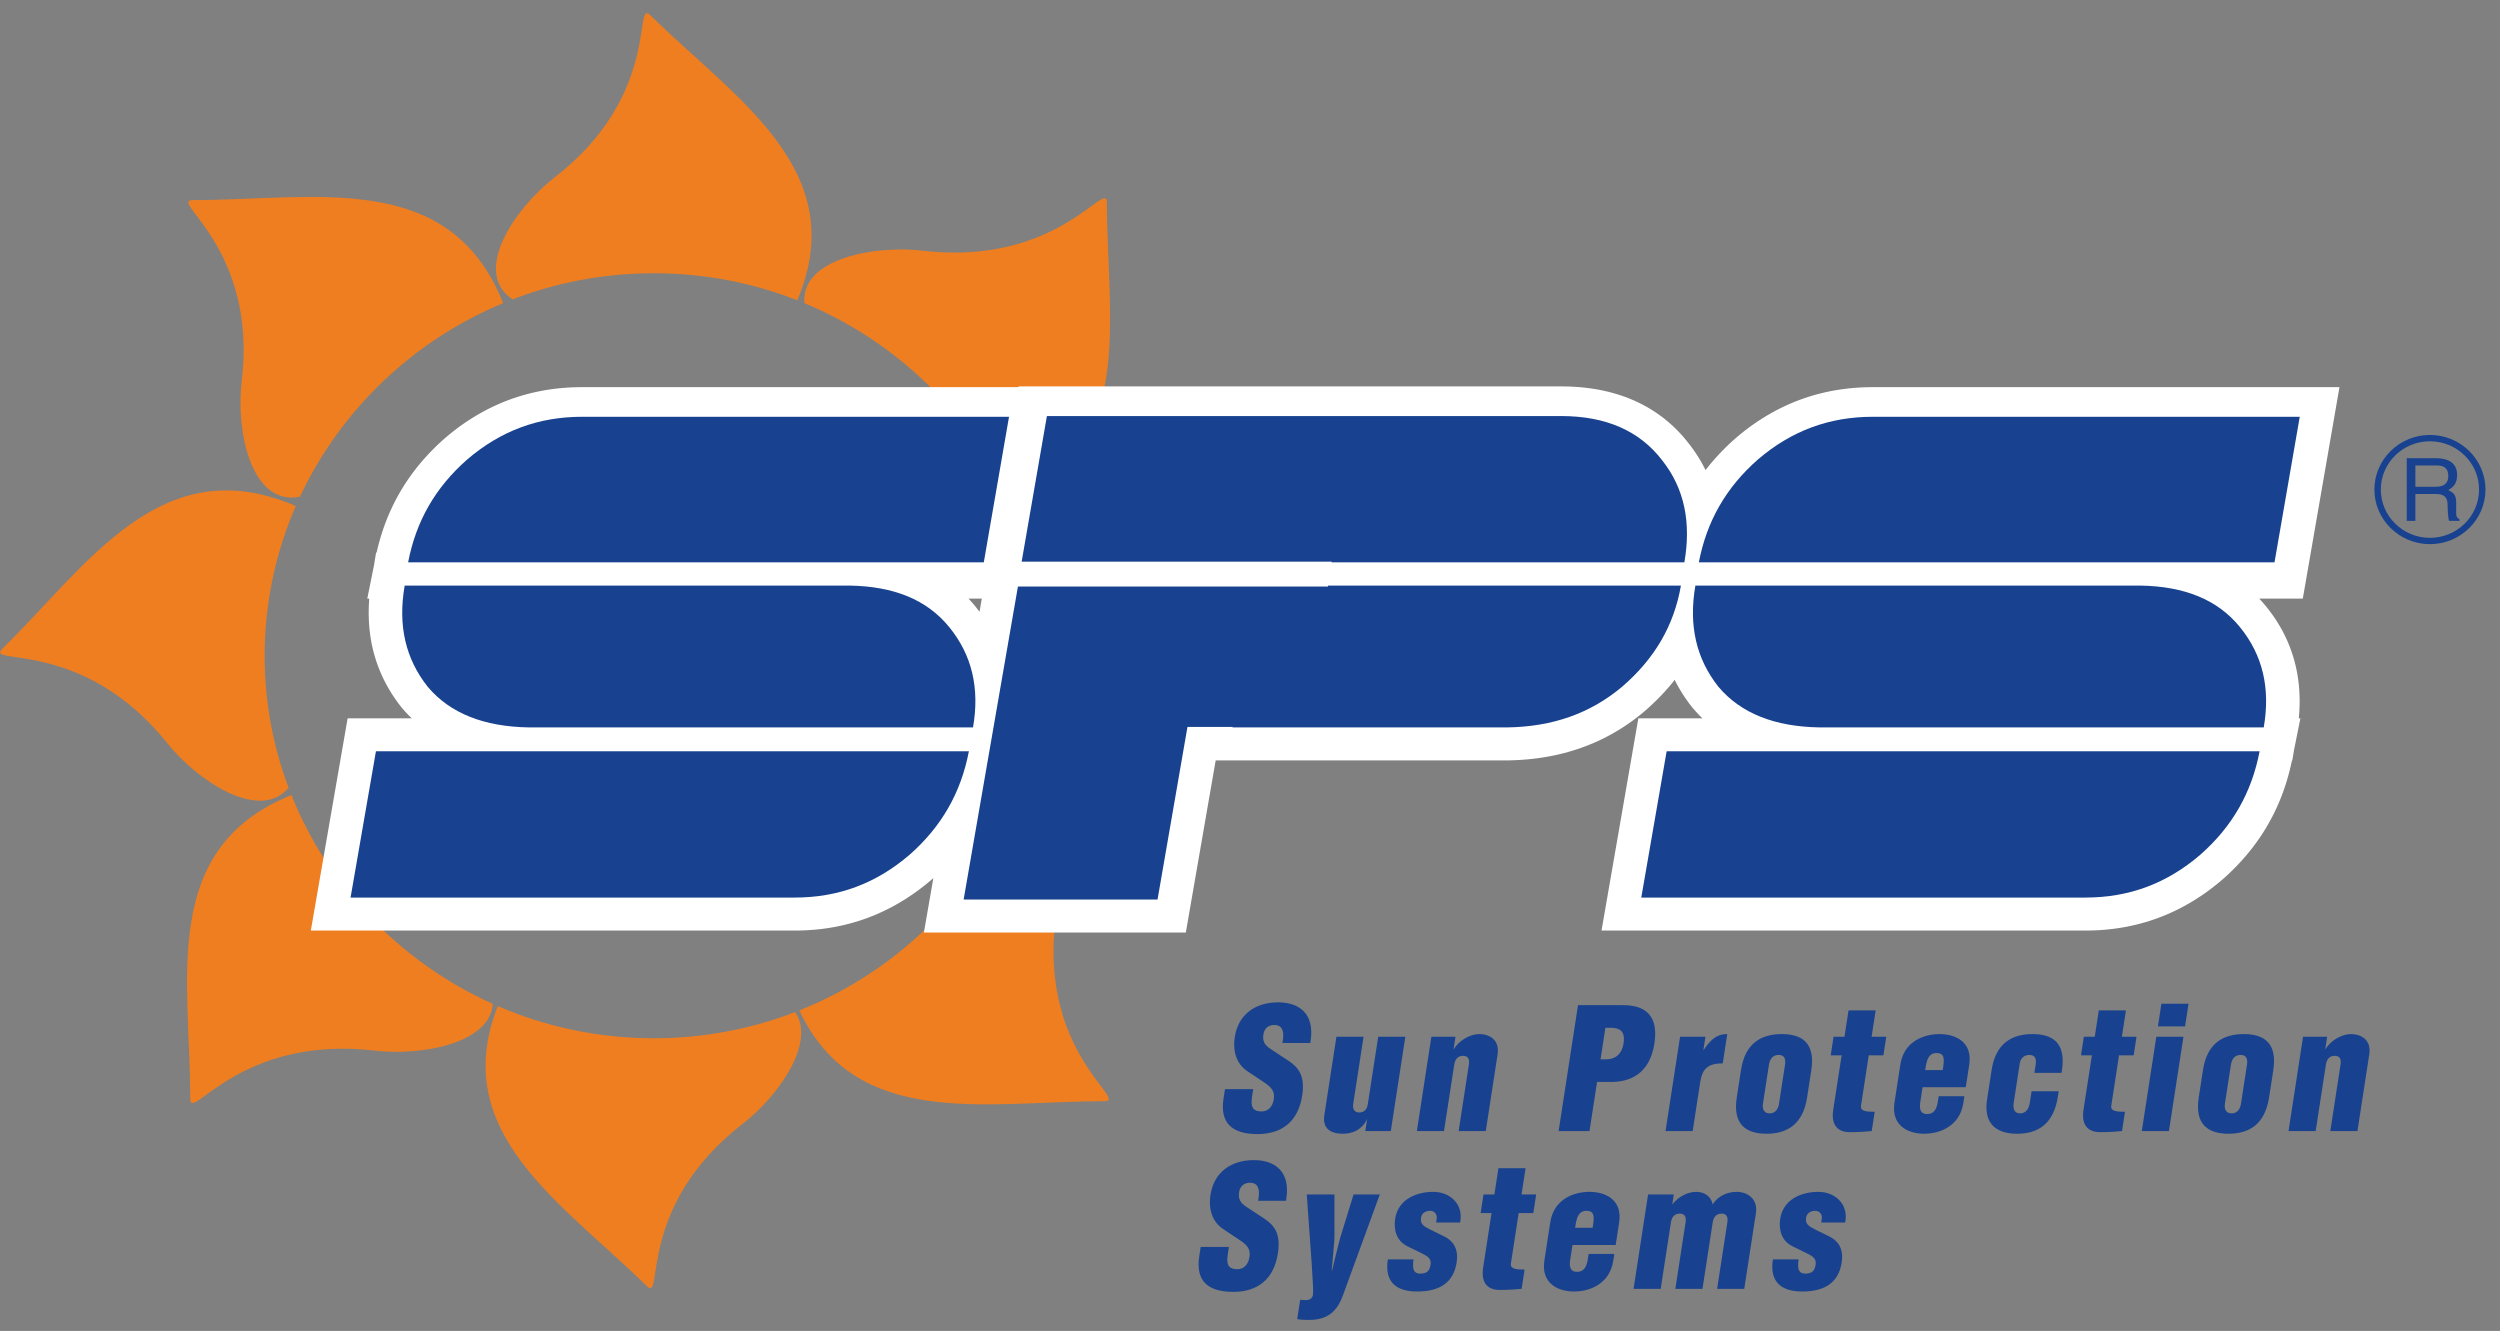 <?xml version="1.0" encoding="UTF-8"?> <svg xmlns="http://www.w3.org/2000/svg" width="139" height="74" viewBox="0 0 139 74" fill="none"><rect x="0" y="0" width="139" height="74" fill="#808080" stroke="none"/> <path fill-rule="evenodd" clip-rule="evenodd" d="M16.679 27.618C13.946 28.162 13.109 23.911 13.436 21.228C14.344 13.799 9.335 11.126 10.716 11.126C17.491 11.126 24.944 9.399 27.944 16.771C27.954 16.8 27.963 16.828 27.971 16.856C22.982 18.928 18.937 22.791 16.679 27.618ZM16.046 43.801C14.428 45.728 10.954 43.39 9.31 41.333C4.608 35.449 -0.856 37.04 0.12 36.08C4.911 31.371 8.938 24.969 16.363 28.097C16.391 28.111 16.418 28.124 16.444 28.138C15.331 30.697 14.714 33.51 14.714 36.46C14.714 39.038 15.185 41.511 16.046 43.801ZM27.399 55.816C27.252 58.036 23.373 58.714 20.854 58.417C13.296 57.525 10.578 62.448 10.578 61.091C10.578 54.466 8.841 47.183 16.203 44.204C18.26 49.35 22.305 53.527 27.399 55.816ZM44.209 56.271C45.394 57.983 43.229 60.987 41.306 62.473C35.32 67.096 36.939 72.467 35.963 71.507C31.26 66.884 24.899 62.983 27.677 55.938C30.334 57.088 33.268 57.728 36.349 57.728C39.12 57.728 41.771 57.211 44.209 56.271ZM56.281 44.722C58.346 45.112 58.976 48.739 58.685 51.125C57.777 58.554 62.786 61.227 61.405 61.227C54.82 61.227 47.595 62.858 44.44 56.18C49.762 54.058 54.042 49.912 56.281 44.722ZM56.323 28.3C58.026 26.851 61.247 29.063 62.811 31.021C67.513 36.905 72.977 35.313 72.001 36.273C67.344 40.85 63.409 47.025 56.375 44.496C57.411 42.015 57.984 39.301 57.984 36.46C57.984 33.572 57.392 30.815 56.323 28.3ZM44.727 16.856C44.506 14.383 48.631 13.625 51.267 13.936C58.825 14.829 61.544 9.905 61.544 11.262C61.544 17.8 63.235 24.978 56.206 28.03C53.989 23.011 49.858 18.987 44.727 16.856ZM28.5 16.645C26.197 15.125 28.657 11.547 30.816 9.88C36.801 5.258 35.182 -0.114 36.158 0.846C40.924 5.53 47.39 9.473 44.329 16.696C41.858 15.726 39.165 15.192 36.349 15.192C33.583 15.192 30.935 15.708 28.5 16.645Z" fill="#EF7E20"></path> <path fill-rule="evenodd" clip-rule="evenodd" d="M68.109 60.557L68.029 61.074C67.828 62.381 68.429 63.055 69.918 63.055C71.269 63.055 72.18 62.361 72.403 60.908C72.568 59.835 72.215 59.358 71.638 58.977L70.674 58.343C70.294 58.099 70.188 57.885 70.247 57.505C70.295 57.193 70.515 56.988 70.853 56.988C71.23 56.988 71.419 57.241 71.326 57.846L71.303 57.992H72.852L72.87 57.875C73.104 56.354 72.227 55.73 71.066 55.73C69.785 55.73 68.846 56.412 68.656 57.651C68.514 58.568 68.822 59.211 69.373 59.572L70.309 60.196C70.705 60.459 70.887 60.694 70.823 61.113C70.757 61.542 70.499 61.796 70.152 61.796C69.735 61.796 69.512 61.63 69.61 60.996L69.677 60.557H68.109ZM74.305 57.641L73.632 62.01C73.523 62.722 73.951 63.036 74.676 63.036C75.192 63.036 75.71 62.829 75.999 62.244L76.012 62.225L75.91 62.888H77.329L78.137 57.641H76.628L76.048 61.406C76 61.718 75.811 61.854 75.572 61.854C75.314 61.854 75.194 61.669 75.237 61.386L75.814 57.641H74.305ZM80.925 57.641H79.585L78.777 62.888H80.286L80.856 59.192C80.902 58.889 81.059 58.704 81.347 58.704C81.606 58.704 81.721 58.86 81.669 59.192L81.1 62.888H82.609L83.267 58.616C83.386 57.846 82.854 57.495 82.238 57.495C81.742 57.495 81.122 57.846 80.829 58.334H80.819L80.925 57.641ZM88.797 60.157H89.571C90.584 60.157 91.719 59.748 91.985 58.022C92.259 56.237 91.221 55.886 90.229 55.886H87.737L86.659 62.888H88.376L88.797 60.157ZM89.26 57.144H89.539C90.035 57.144 90.377 57.31 90.27 58.002C90.164 58.694 89.725 58.899 89.298 58.899H88.99L89.26 57.144ZM94.822 57.641H93.412L92.604 62.888H94.113L94.532 60.167C94.645 59.435 94.951 59.123 95.785 59.123L96.036 57.495C95.579 57.495 95.198 57.651 94.705 58.402L94.822 57.641ZM99.072 57.495C97.931 57.495 97.03 57.992 96.799 59.494L96.563 61.025C96.332 62.527 97.087 63.036 98.219 63.036C99.351 63.036 100.243 62.527 100.476 61.015L100.709 59.504C100.941 57.992 100.194 57.495 99.072 57.495ZM98.894 58.655C99.171 58.655 99.305 58.821 99.246 59.202L98.912 61.376C98.859 61.718 98.662 61.903 98.394 61.903C98.116 61.903 97.966 61.718 98.023 61.347L98.353 59.202C98.405 58.86 98.586 58.655 98.894 58.655ZM102.778 56.178L102.553 57.641H101.947L101.788 58.675H102.394L101.927 61.708C101.789 62.605 102.233 62.948 102.838 62.948C103.315 62.948 103.796 62.919 104.068 62.888L104.234 61.815C103.777 61.815 103.424 61.786 103.471 61.483L103.903 58.675H104.717L104.876 57.641H104.062L104.287 56.178H102.778ZM109.297 60.45L109.489 59.202C109.683 57.944 108.749 57.495 107.836 57.495C106.923 57.495 105.852 57.934 105.66 59.182L105.332 61.318C105.139 62.566 106.07 63.036 106.983 63.036C107.896 63.036 108.968 62.586 109.162 61.328L109.221 60.947H107.791L107.743 61.259C107.678 61.678 107.519 61.942 107.151 61.942C106.784 61.942 106.704 61.688 106.77 61.259L106.895 60.45H109.297ZM107.042 59.494L107.07 59.309C107.151 58.782 107.326 58.548 107.674 58.548C108.051 58.548 108.127 58.763 108.043 59.309L108.015 59.494H107.042ZM112.955 60.674L112.854 61.328C112.795 61.708 112.597 61.903 112.319 61.903C112.031 61.903 111.905 61.688 111.961 61.328L112.301 59.114C112.345 58.831 112.55 58.655 112.829 58.655C113.116 58.655 113.241 58.811 113.183 59.192L113.112 59.65H114.621L114.644 59.504C114.876 57.992 114.139 57.495 113.007 57.495C111.875 57.495 110.965 57.992 110.734 59.494L110.48 61.142C110.285 62.41 110.923 63.036 112.144 63.036C113.365 63.036 114.19 62.449 114.419 60.967L114.464 60.674H112.955ZM116.693 56.178L116.468 57.641H115.863L115.703 58.675H116.309L115.842 61.708C115.704 62.605 116.148 62.948 116.753 62.948C117.23 62.948 117.711 62.919 117.984 62.888L118.149 61.815C117.692 61.815 117.339 61.786 117.386 61.483L117.818 58.675H118.632L118.791 57.641H117.977L118.202 56.178H116.693ZM121.401 57.641H119.892L119.084 62.888H120.593L121.401 57.641ZM119.981 57.066H121.49L121.683 55.808H120.174L119.981 57.066ZM124.758 57.495C123.616 57.495 122.716 57.992 122.485 59.494L122.249 61.025C122.018 62.527 122.773 63.036 123.905 63.036C125.037 63.036 125.929 62.527 126.162 61.015L126.395 59.504C126.628 57.992 125.881 57.495 124.758 57.495ZM124.579 58.655C124.857 58.655 124.991 58.821 124.932 59.202L124.597 61.376C124.545 61.718 124.348 61.903 124.079 61.903C123.802 61.903 123.651 61.718 123.708 61.347L124.039 59.202C124.091 58.86 124.272 58.655 124.579 58.655ZM129.39 57.641H128.05L127.242 62.888H128.751L129.32 59.192C129.368 58.889 129.524 58.704 129.812 58.704C130.07 58.704 130.186 58.86 130.134 59.192L129.565 62.888H131.074L131.732 58.616C131.85 57.846 131.319 57.495 130.703 57.495C130.207 57.495 129.587 57.846 129.295 58.334H129.284L129.39 57.641ZM66.758 69.33L66.679 69.847C66.478 71.153 67.079 71.828 68.568 71.828C69.918 71.828 70.829 71.134 71.053 69.681C71.218 68.608 70.865 68.13 70.288 67.75L69.323 67.116C68.944 66.872 68.838 66.658 68.896 66.277C68.944 65.965 69.164 65.76 69.502 65.76C69.879 65.76 70.069 66.014 69.975 66.618L69.953 66.765H71.502L71.52 66.648C71.754 65.127 70.877 64.502 69.715 64.502C68.435 64.502 67.496 65.185 67.305 66.424C67.164 67.34 67.472 67.984 68.022 68.345L68.958 68.969C69.355 69.232 69.537 69.466 69.472 69.885C69.406 70.315 69.149 70.568 68.802 70.568C68.385 70.568 68.162 70.402 68.26 69.768L68.327 69.33H66.758ZM72.656 66.414C72.883 69.651 73.051 71.65 73 71.984C72.969 72.189 72.825 72.286 72.596 72.286C72.457 72.286 72.34 72.276 72.291 72.266L72.126 73.339C72.251 73.369 72.427 73.388 72.774 73.388C73.687 73.388 74.297 73.037 74.659 72.042L76.717 66.414H75.257L74.524 68.793C74.444 69.056 74.214 70.032 74.06 70.646H74.04C74.095 70.032 74.199 68.969 74.196 68.793L74.195 66.414H72.656ZM77.163 70.022C76.966 71.299 77.652 71.808 78.794 71.808C80.114 71.808 80.824 71.26 80.989 70.188C81.106 69.427 80.787 68.988 80.317 68.754L79.541 68.374C79.154 68.179 78.954 68.062 79.009 67.701C79.045 67.467 79.246 67.321 79.515 67.321C79.743 67.321 79.924 67.496 79.879 67.789L79.851 67.974H81.181L81.198 67.867C81.339 66.95 80.63 66.267 79.687 66.267C78.803 66.267 77.742 66.648 77.571 67.76C77.472 68.403 77.658 68.998 78.248 69.291L79.042 69.681C79.421 69.866 79.59 69.993 79.537 70.334C79.477 70.724 79.265 70.812 78.957 70.812C78.62 70.812 78.505 70.588 78.593 70.022H77.163ZM83.313 64.951L83.088 66.414H82.482L82.323 67.448H82.929L82.462 70.48C82.324 71.378 82.767 71.721 83.373 71.721C83.85 71.721 84.331 71.691 84.603 71.66L84.769 70.588C84.312 70.588 83.959 70.558 84.005 70.256L84.438 67.448H85.252L85.411 66.414H84.597L84.822 64.951H83.313ZM89.832 69.222L90.024 67.974C90.218 66.716 89.284 66.267 88.371 66.267C87.458 66.267 86.388 66.706 86.195 67.955L85.867 70.09C85.674 71.339 86.605 71.808 87.518 71.808C88.431 71.808 89.503 71.358 89.697 70.1L89.756 69.72H88.326L88.278 70.032C88.213 70.451 88.054 70.714 87.686 70.714C87.319 70.714 87.239 70.461 87.305 70.032L87.43 69.222H89.832ZM87.577 68.267L87.605 68.081C87.686 67.555 87.862 67.321 88.209 67.321C88.586 67.321 88.662 67.535 88.578 68.081L88.55 68.267H87.577ZM93.063 66.414H91.633L90.826 71.66H92.335L92.904 67.964C92.95 67.662 93.108 67.477 93.396 67.477C93.654 67.477 93.769 67.633 93.718 67.964L93.149 71.66H94.658L95.227 67.964C95.273 67.662 95.431 67.477 95.719 67.477C95.977 67.477 96.092 67.633 96.041 67.964L95.472 71.66H96.981L97.628 67.457C97.748 66.677 97.186 66.267 96.55 66.267C96.054 66.267 95.513 66.492 95.221 66.97C95.144 66.502 94.743 66.267 94.307 66.267C93.87 66.267 93.338 66.502 92.978 66.97L93.063 66.414ZM98.572 70.022C98.376 71.299 99.062 71.808 100.203 71.808C101.524 71.808 102.233 71.26 102.399 70.188C102.516 69.427 102.196 68.988 101.726 68.754L100.95 68.374C100.563 68.179 100.363 68.062 100.419 67.701C100.455 67.467 100.656 67.321 100.924 67.321C101.152 67.321 101.334 67.496 101.289 67.789L101.26 67.974H102.59L102.607 67.867C102.748 66.95 102.039 66.267 101.096 66.267C100.212 66.267 99.151 66.648 98.98 67.76C98.881 68.403 99.067 68.998 99.658 69.291L100.451 69.681C100.83 69.866 100.999 69.993 100.947 70.334C100.886 70.724 100.674 70.812 100.367 70.812C100.029 70.812 99.915 70.588 100.002 70.022H98.572Z" fill="#18428F"></path> <path fill-rule="evenodd" clip-rule="evenodd" d="M89.045 51.738L91.092 39.939H94.657L94.594 39.879L94.427 39.71L94.265 39.535L94.091 39.335L93.929 39.125L93.792 38.938L93.661 38.747L93.535 38.554L93.414 38.357L93.299 38.158L93.19 37.955L93.112 37.801L93.001 37.941L92.843 38.132L92.679 38.321L92.512 38.507L92.34 38.69L92.163 38.87L91.982 39.048L91.797 39.223L91.607 39.396L91.404 39.573L91.2 39.741L91.001 39.898L90.798 40.05L90.593 40.197L90.385 40.34L90.174 40.478L89.96 40.611L89.743 40.738L89.524 40.861L89.302 40.979L89.078 41.092L88.85 41.2L88.621 41.302L88.389 41.399L88.154 41.491L87.917 41.578L87.678 41.66L87.437 41.737L87.193 41.808L86.947 41.874L86.7 41.936L86.45 41.992L86.198 42.042L85.945 42.088L85.689 42.129L85.431 42.165L85.172 42.196L84.912 42.222L84.649 42.243L84.384 42.259L84.118 42.271L83.843 42.278H67.592L65.932 51.848H51.369L51.894 48.821L51.809 48.897L51.597 49.075L51.391 49.242L51.182 49.404L50.971 49.56L50.757 49.712L50.541 49.858L50.323 49.999L50.102 50.135L49.878 50.266L49.653 50.392L49.425 50.511L49.194 50.626L48.962 50.735L48.727 50.839L48.489 50.937L48.25 51.029L48.009 51.116L47.766 51.197L47.52 51.272L47.273 51.342L47.025 51.406L46.774 51.464L46.522 51.517L46.268 51.564L46.012 51.605L45.756 51.641L45.497 51.671L45.238 51.695L44.977 51.714L44.714 51.728L44.451 51.736L44.196 51.738H17.282L19.328 39.939H22.894L22.83 39.879L22.663 39.71L22.501 39.535L22.327 39.335L22.165 39.125L22.029 38.938L21.897 38.747L21.771 38.554L21.651 38.357L21.536 38.158L21.427 37.955L21.323 37.75L21.226 37.542L21.134 37.332L21.049 37.119L20.969 36.904L20.896 36.686L20.829 36.466L20.768 36.245L20.714 36.021L20.665 35.795L20.623 35.568L20.587 35.339L20.558 35.109L20.534 34.877L20.516 34.644L20.505 34.409L20.499 34.173L20.5 33.937L20.506 33.699L20.518 33.46L20.531 33.283H20.421L20.794 31.432L20.91 30.725H20.94L20.964 30.618L21.022 30.375L21.086 30.134L21.154 29.895L21.227 29.659L21.304 29.424L21.386 29.191L21.473 28.96L21.564 28.732L21.661 28.506L21.762 28.283L21.867 28.061L21.978 27.842L22.093 27.626L22.213 27.412L22.337 27.201L22.466 26.992L22.6 26.786L22.738 26.583L22.881 26.382L23.029 26.184L23.18 25.989L23.337 25.796L23.497 25.607L23.663 25.42L23.832 25.236L24.005 25.055L24.183 24.877L24.365 24.701L24.552 24.528L24.75 24.351L24.962 24.173L25.169 24.007L25.377 23.846L25.588 23.69L25.802 23.539L26.018 23.393L26.237 23.253L26.458 23.117L26.681 22.987L26.907 22.863L27.135 22.743L27.365 22.629L27.598 22.521L27.832 22.418L28.069 22.32L28.308 22.229L28.549 22.143L28.793 22.062L29.038 21.987L29.285 21.918L29.533 21.855L29.784 21.797L30.036 21.745L30.289 21.698L30.544 21.657L30.801 21.622L31.059 21.592L31.318 21.568L31.579 21.549L31.841 21.535L32.104 21.528L32.359 21.525H56.627L56.635 21.484H86.799L87.062 21.487L87.332 21.495L87.599 21.509L87.865 21.529L88.127 21.555L88.387 21.588L88.644 21.626L88.899 21.67L89.151 21.721L89.4 21.778L89.647 21.842L89.89 21.912L90.131 21.989L90.368 22.072L90.601 22.162L90.832 22.259L91.058 22.362L91.281 22.473L91.499 22.589L91.714 22.713L91.924 22.843L92.13 22.98L92.331 23.123L92.527 23.272L92.718 23.428L92.904 23.59L93.085 23.757L93.261 23.93L93.431 24.109L93.596 24.293L93.755 24.483L93.9 24.666L94.037 24.844L94.175 25.035L94.308 25.229L94.434 25.426L94.555 25.626L94.669 25.829L94.777 26.035L94.828 26.138L94.944 25.989L95.1 25.796L95.261 25.607L95.426 25.42L95.595 25.236L95.769 25.055L95.947 24.877L96.129 24.701L96.315 24.528L96.514 24.351L96.726 24.173L96.932 24.007L97.141 23.846L97.352 23.69L97.566 23.539L97.782 23.393L98 23.253L98.221 23.117L98.445 22.987L98.67 22.863L98.898 22.743L99.129 22.629L99.361 22.521L99.596 22.418L99.833 22.32L100.072 22.229L100.313 22.143L100.556 22.062L100.801 21.987L101.048 21.918L101.297 21.855L101.547 21.797L101.799 21.745L102.053 21.698L102.308 21.657L102.564 21.622L102.822 21.592L103.082 21.568L103.343 21.549L103.605 21.535L103.868 21.528L104.123 21.525H130.075L128.036 33.283H125.611L125.675 33.349L125.835 33.528L125.987 33.709L126.135 33.895L126.276 34.083L126.413 34.274L126.544 34.468L126.667 34.665L126.786 34.865L126.9 35.068L127.006 35.273L127.107 35.481L127.201 35.692L127.289 35.906L127.371 36.121L127.446 36.339L127.516 36.559L127.578 36.781L127.635 37.005L127.685 37.23L127.729 37.457L127.765 37.685L127.797 37.915L127.822 38.146L127.84 38.379L127.852 38.612L127.86 38.847V39.082L127.854 39.318L127.843 39.555L127.826 39.793L127.811 39.939H127.902L127.543 41.725L127.454 42.278H127.432L127.416 42.36L127.361 42.606L127.303 42.85L127.239 43.092L127.171 43.332L127.098 43.57L127.02 43.805L126.938 44.039L126.851 44.27L126.76 44.499L126.663 44.726L126.562 44.951L126.457 45.173L126.346 45.392L126.23 45.61L126.11 45.824L125.987 46.036L125.858 46.246L125.724 46.453L125.585 46.657L125.442 46.858L125.295 47.057L125.143 47.253L124.987 47.446L124.826 47.636L124.661 47.824L124.491 48.008L124.318 48.19L124.14 48.369L123.958 48.545L123.772 48.719L123.573 48.897L123.361 49.075L123.154 49.242L122.946 49.404L122.735 49.56L122.521 49.712L122.305 49.858L122.086 49.999L121.866 50.135L121.642 50.266L121.416 50.392L121.188 50.511L120.958 50.626L120.725 50.735L120.49 50.839L120.253 50.937L120.014 51.029L119.773 51.116L119.529 51.197L119.284 51.272L119.037 51.342L118.788 51.406L118.538 51.464L118.285 51.517L118.031 51.564L117.776 51.605L117.519 51.641L117.261 51.671L117.001 51.695L116.74 51.714L116.478 51.728L116.214 51.736L115.959 51.738H89.045ZM54.462 34.014L54.588 33.283H53.848L53.911 33.349L54.071 33.528L54.224 33.709L54.372 33.895L54.462 34.014Z" fill="white"></path> <path fill-rule="evenodd" clip-rule="evenodd" d="M91.255 49.905L92.665 41.772H125.634C125.193 44.072 124.113 45.962 122.338 47.523C120.472 49.125 118.373 49.905 115.949 49.905H91.255ZM101.169 40.444C98.669 40.403 96.792 39.664 95.544 38.185C94.31 36.624 93.879 34.776 94.263 32.558H119C121.458 32.599 123.294 33.338 124.534 34.858C125.809 36.419 126.241 38.267 125.864 40.444H101.169ZM104.132 23.173H127.866L126.463 31.265H94.456C94.894 28.978 95.972 27.096 97.746 25.542C99.611 23.947 101.709 23.173 104.132 23.173ZM74.034 31.265H93.652C94.037 29.047 93.654 27.157 92.42 25.597C91.159 23.953 89.296 23.132 86.789 23.132H58.208L56.804 31.227H74.041L74.034 31.265ZM56.597 32.61L53.578 50.015H64.359L66.023 40.419H68.53L68.525 40.444H83.819C86.333 40.403 88.425 39.664 90.186 38.185C92.002 36.624 93.075 34.776 93.46 32.558H73.842L73.833 32.61H56.597ZM19.491 49.905L20.902 41.772H53.87C53.429 44.072 52.349 45.962 50.574 47.523C48.709 49.125 46.609 49.905 44.186 49.905H19.491ZM29.405 40.444C26.905 40.403 25.028 39.664 23.78 38.185C22.547 36.624 22.115 34.776 22.5 32.558H47.236C49.694 32.599 51.53 33.338 52.77 34.858C54.046 36.419 54.478 38.267 54.1 40.444H29.405ZM32.368 23.173H56.102L54.699 31.265H22.692C23.13 28.978 24.209 27.096 25.983 25.542C27.847 23.947 29.945 23.173 32.368 23.173Z" fill="#18428F"></path> <path fill-rule="evenodd" clip-rule="evenodd" d="M134.295 27.468H135.451C136.026 27.468 136.086 27.799 136.086 28.087C136.086 28.216 136.099 28.744 136.168 28.96H136.754V28.878C136.608 28.797 136.563 28.725 136.563 28.533V27.9C136.563 27.41 136.285 27.353 136.124 27.247C136.349 27.118 136.617 26.926 136.617 26.413C136.617 25.679 136.032 25.477 135.451 25.477H133.816V28.96H134.295V27.468ZM134.295 25.881H135.491C135.73 25.881 136.124 25.924 136.124 26.461C136.124 26.974 135.754 27.065 135.403 27.065H134.295V25.881ZM135.104 24.535C136.609 24.535 137.835 25.74 137.835 27.219C137.835 28.698 136.609 29.904 135.104 29.904C133.6 29.904 132.374 28.698 132.374 27.219C132.374 25.74 133.6 24.535 135.104 24.535ZM135.104 24.183C136.805 24.183 138.193 25.547 138.193 27.219C138.193 28.891 136.805 30.255 135.104 30.255C133.404 30.255 132.016 28.891 132.016 27.219C132.016 25.547 133.404 24.183 135.104 24.183Z" fill="#18428F"></path> </svg> 